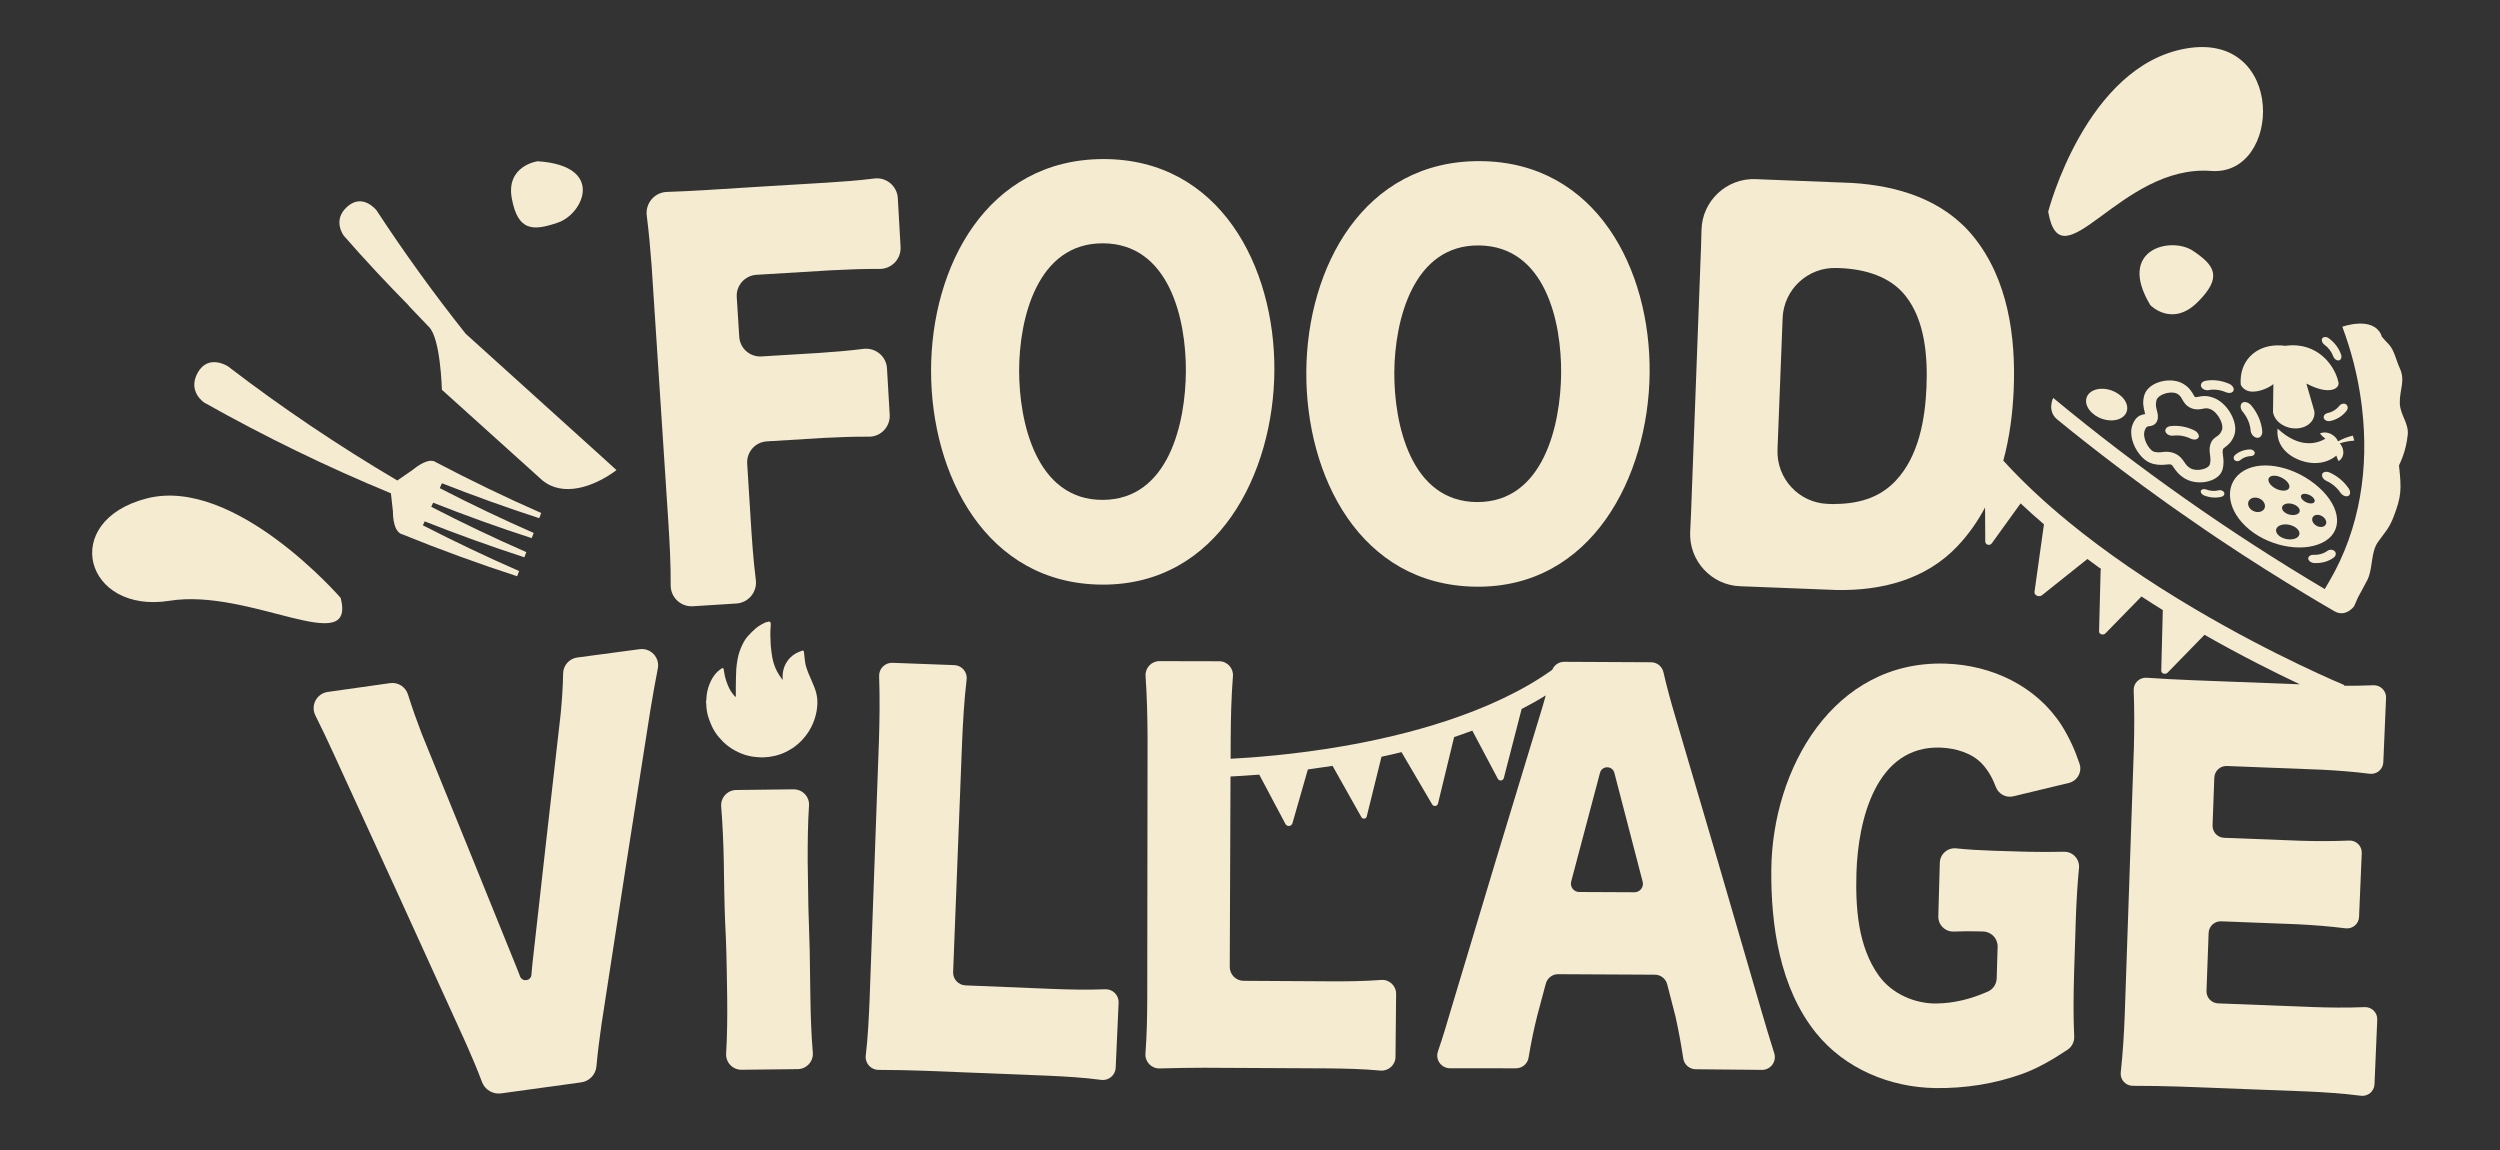 <?xml version="1.0" encoding="utf-8"?>
<!-- Generator: Adobe Illustrator 26.2.1, SVG Export Plug-In . SVG Version: 6.00 Build 0)  -->
<svg version="1.1" id="Laag_1" xmlns="http://www.w3.org/2000/svg" xmlns:xlink="http://www.w3.org/1999/xlink" x="0px" y="0px"
	 viewBox="0 0 400 184" style="enable-background:new 0 0 400 184;" xml:space="preserve">
<rect x="0" y="0" width="400" height="184" fill="#333333" stroke="none"/>
<style type="text/css">
	.st0{fill:#F4EBD1;}
</style>
<g>
	<path class="st0" d="M176.32,93.54c18.59,0.11,27.49-17.84,27.58-34.29c0.09-16.65-8.76-33.81-27.35-33.8
		c-18.63,0.02-27.59,17.18-27.58,33.9C148.98,75.93,157.74,93.43,176.32,93.54z M176.52,38.93c10.56,0.08,13.25,12.11,13.22,20.41
		c-0.03,8.27-2.72,20.62-13.32,20.64c-10.63,0.03-13.37-12.47-13.36-20.71C163.07,51.01,165.94,38.85,176.52,38.93z"/>
	<path class="st0" d="M236.14,93.87c18.59,0.23,27.61-17.66,27.8-34.12c0.19-16.65-8.54-33.87-27.14-33.97
		c-18.62-0.1-27.7,17.01-27.79,33.73C208.91,76.09,217.55,93.65,236.14,93.87z M223.09,59.53c0.06-8.27,3.01-20.41,13.59-20.26
		c10.56,0.14,13.18,12.2,13.1,20.5c-0.08,8.27-2.85,20.6-13.45,20.56C225.7,80.28,223.03,67.77,223.09,59.53z"/>
	<path class="st0" d="M281.79,161.61c-4.56-15.74-9.17-31.47-13.81-47.18c-0.68-2.28-1.3-4.56-1.83-6.88
		c-0.21-0.93-1.03-1.59-1.98-1.59c-4.64-0.03-9.27-0.05-13.91-0.07c-0.85,0-1.59,0.51-1.9,1.28c-9.79,6.99-23.54,10.5-33.49,12.22
		c-7.86,1.36-14.62,1.84-17.97,2.01c0-1.08,0.01-2.17,0.01-3.25c0.02-3.34,0.1-6.65,0.36-9.96c0.1-1.29-0.91-2.39-2.2-2.39
		c-3.19-0.01-6.38-0.02-9.56-0.02c-1.29,0-2.3,1.09-2.22,2.37c0.23,3.4,0.31,6.8,0.32,10.21c-0.02,13.76-0.03,27.52-0.05,41.28
		c-0.01,2.99-0.06,5.95-0.29,8.92c-0.1,1.32,0.96,2.43,2.28,2.39c2.37-0.08,4.74-0.1,7.11-0.11c6.6,0.02,13.19,0.06,19.79,0.1
		c2.82,0.03,5.61,0.09,8.4,0.35c1.29,0.12,2.42-0.89,2.43-2.19c0.03-3.36,0.06-6.72,0.1-10.08c0.01-1.3-1.09-2.33-2.39-2.23
		c-2.81,0.21-5.61,0.24-8.43,0.22c-4.53-0.03-9.06-0.06-13.59-0.08c-1.22-0.01-2.21-1-2.21-2.22c0.04-10.16,0.08-20.32,0.12-30.47
		c1.15-0.06,2.71-0.15,4.6-0.3l4.22,7.95c0.31,0.45,1.01,0.3,1.11-0.24l2.45-8.54c1.27-0.17,2.59-0.36,3.95-0.57l4.61,8.2
		c0.2,0.38,0.78,0.3,0.86-0.12l2.36-9.54c1.09-0.24,2.17-0.48,3.22-0.74c0.01,0.03,0.03,0.07,0.04,0.1l4.85,8.27
		c0.23,0.39,0.82,0.3,0.93-0.14l2.58-10.64c0.33-0.11,0.66-0.22,0.99-0.34c0.65-0.22,1.29-0.46,1.92-0.69l4.08,7.7
		c0.22,0.42,0.84,0.34,0.96-0.11l2.85-11.05c1.35-0.7,2.64-1.42,3.86-2.18c-0.28,1.03-0.58,2.05-0.9,3.08
		c-4.78,15.67-9.53,31.35-14.22,47.04c-0.67,2.3-1.35,4.58-2.13,6.84c-0.46,1.32,0.53,2.7,1.93,2.7c3.52,0,7.04,0,10.55,0.01
		c1,0,1.86-0.72,2.02-1.7c0.37-2.26,0.83-4.5,1.39-6.73c0.46-1.71,0.92-3.41,1.37-5.12c0.24-0.9,1.05-1.52,1.98-1.51
		c5.16,0.02,10.31,0.04,15.47,0.08c0.93,0.01,1.74,0.64,1.97,1.53c0.44,1.71,0.88,3.42,1.32,5.13c0.5,2.24,0.91,4.48,1.25,6.74
		c0.15,0.99,1,1.72,2,1.73c3.53,0.03,7.06,0.06,10.59,0.1c1.4,0.01,2.4-1.35,1.96-2.69C283.14,166.19,282.46,163.91,281.79,161.61z
		 M261.51,142.76c-2.94-0.02-5.89-0.03-8.83-0.04c-0.88,0-1.52-0.84-1.29-1.68c1.53-5.8,3.07-11.59,4.61-17.39
		c0.31-1.18,1.99-1.18,2.3,0.01c1.51,5.81,3.02,11.62,4.53,17.43C263.04,141.94,262.39,142.77,261.51,142.76z"/>
	<path class="st0" d="M102.34,103.87c-3.32,0.44-6.65,0.88-9.97,1.33c-1.29,0.17-2.25,1.26-2.27,2.56c-0.03,2.22-0.2,4.41-0.41,6.63
		c-1.53,13.32-3.04,26.65-4.52,39.97c-0.05,0.54-0.09,1.08-0.14,1.61c-0.09,1-1.46,1.19-1.82,0.25c-0.19-0.5-0.39-1.01-0.59-1.51
		c-5.02-12.43-10.07-24.86-15.13-37.28c-0.8-2.09-1.55-4.18-2.21-6.3c-0.38-1.23-1.59-2.01-2.86-1.83
		c-3.33,0.47-6.65,0.94-9.98,1.41c-1.77,0.25-2.78,2.16-1.98,3.76c1.01,2.01,1.97,4.05,2.91,6.1c7.09,15.42,14.15,30.85,21.16,46.31
		c0.92,2.07,1.8,4.13,2.59,6.24c0.47,1.25,1.74,2,3.06,1.82c4.26-0.59,8.52-1.18,12.79-1.76c1.32-0.18,2.35-1.24,2.46-2.57
		c0.2-2.24,0.49-4.47,0.81-6.71c2.56-16.77,5.17-33.53,7.82-50.29c0.37-2.22,0.75-4.44,1.19-6.65
		C105.6,105.21,104.11,103.63,102.34,103.87z"/>
	<path class="st0" d="M176.83,158.28c-2.87,0.12-5.73,0.05-8.62-0.06c-4.58-0.19-9.16-0.38-13.74-0.56c-1.13-0.05-2.01-1-1.97-2.13
		c0.48-12.23,0.95-24.46,1.43-36.7c0.14-3.39,0.34-6.76,0.73-10.12c0.14-1.19-0.77-2.24-1.96-2.29c-3.3-0.13-6.61-0.25-9.91-0.37
		c-1.19-0.04-2.17,0.93-2.13,2.12c0.12,3.47,0.08,6.92-0.03,10.39c-0.5,13.75-1,27.5-1.49,41.25c-0.12,3.05-0.27,6.07-0.62,9.09
		c-0.14,1.22,0.82,2.28,2.05,2.28c2.43,0,4.85,0.06,7.28,0.14c6.59,0.25,13.18,0.52,19.78,0.79c2.88,0.13,5.72,0.29,8.56,0.67
		c1.19,0.16,2.26-0.74,2.32-1.94c0.16-3.48,0.31-6.95,0.47-10.43C179.02,159.22,178.03,158.23,176.83,158.28z"/>
	<path class="st0" d="M310.58,119.62c2.32,0.1,4.94,0.85,6.57,2.61c0.98,1.06,1.68,2.33,2.18,3.67c0.42,1.14,1.62,1.8,2.8,1.51
		c2.96-0.72,5.93-1.43,8.89-2.14c1.35-0.33,2.15-1.74,1.71-3.06c-0.72-2.16-1.64-4.2-2.88-6.17c-4.08-6.32-11.21-9.63-18.57-9.86
		c-17.96-0.56-27.71,16.87-27.87,32.93c-0.09,8.95,1.36,18.94,7.12,26.12c4.63,5.78,11.9,8.76,19.12,8.86
		c4.74,0.07,9.48-0.68,13.87-2.25c2.57-0.93,4.96-2.34,7.29-3.89c0.7-0.47,1.1-1.26,1.06-2.1c-0.16-3.44-0.11-6.88-0.01-10.33
		c0.09-2.92,0.19-5.83,0.28-8.75c0.1-2.64,0.24-5.27,0.5-7.89c0.14-1.42-1-2.64-2.43-2.6c-1.98,0.05-3.95,0.04-5.93,0
		c-1.75-0.05-3.5-0.11-5.25-0.16c-2.03-0.07-4.03-0.17-6.03-0.38c-1.38-0.15-2.59,0.92-2.63,2.3c-0.08,2.85-0.16,5.71-0.24,8.56
		c-0.04,1.39,1.11,2.51,2.5,2.45c1.3-0.06,2.6-0.06,3.92-0.03c0.28,0.01,0.52,0.02,0.76,0.02c1.32,0.04,2.35,1.14,2.31,2.45
		c-0.05,1.68-0.1,3.37-0.15,5.05c-0.03,0.92-0.57,1.74-1.41,2.11c-2.65,1.16-5.26,1.85-8.17,1.91c-3.48,0.06-7.18-1.53-9.29-4.47
		c-3.34-4.66-3.73-10.89-3.57-16.43C297.27,131.37,300.09,119.18,310.58,119.62z"/>
	<path class="st0" d="M379.73,109.64c-1.56,0.07-3.12,0.09-4.69,0.08l0.05-0.11c-0.11-0.05-11.04-4.57-23.92-12.18
		c-7.55-4.46-14.28-9.09-20-13.76c-4.06-3.31-7.62-6.65-10.64-9.97c1-3.69,1.5-7.54,1.66-11.29c0.36-8.48-0.89-17.74-6.46-24.58
		c-4.77-5.87-12.04-8.11-19.4-8.56c-4.75-0.19-9.51-0.38-14.26-0.56c-0.38-0.02-0.76-0.03-1.13-0.05c-4.67-0.2-8.61,3.48-8.7,8.15
		c-0.02,0.93-0.05,1.87-0.08,2.81c-0.53,14.22-1.07,28.45-1.6,42.67c-0.04,0.92-0.08,1.84-0.13,2.75c-0.25,4.65,3.38,8.61,8.04,8.76
		c0.36,0.01,0.73,0.03,1.09,0.04c4.77,0.18,9.53,0.37,14.3,0.56c7.24,0.13,14.3-1.67,19.37-7.05c1.76-1.87,3.21-3.94,4.38-6.16
		l0.03,5.41c-0.01,0.54,0.64,0.78,1.01,0.38l4.65-6.44c1.19,1.12,2.43,2.24,3.73,3.35l-1.51,10.81c-0.08,0.53,0.66,0.89,1.17,0.56
		l7.29-5.82c0.72,0.54,1.45,1.07,2.19,1.6c-0.04,0.07-0.07,0.14-0.07,0.22l-0.25,9.76c-0.02,0.45,0.61,0.67,0.99,0.35l5.79-5.93
		c1.12,0.73,2.26,1.45,3.42,2.17l-0.25,9.69c-0.02,0.45,0.61,0.67,0.99,0.35l5.93-6.08c5.99,3.41,11.39,6.1,15.26,7.92
		c-5.67-0.22-11.34-0.44-17.01-0.65c-2.51-0.1-5.01-0.23-7.51-0.4c-1.15-0.08-2.11,0.85-2.07,1.99c0.12,3.09,0.11,6.17,0.03,9.26
		c-0.49,14.22-0.98,28.44-1.46,42.66c-0.12,3.09-0.3,6.16-0.64,9.23c-0.13,1.15,0.77,2.15,1.93,2.15c2.46,0,4.92,0.04,7.38,0.12
		c6.83,0.25,13.66,0.51,20.49,0.78c2.89,0.13,5.76,0.32,8.62,0.69c1.12,0.14,2.13-0.7,2.18-1.83c0.15-3.45,0.29-6.89,0.44-10.34
		c0.05-1.13-0.89-2.06-2.02-2.01c-2.85,0.12-5.69,0.08-8.54-0.02c-4.97-0.2-9.93-0.39-14.9-0.58c-1.07-0.04-1.9-0.93-1.86-2
		c0.11-3.09,0.23-6.18,0.34-9.27c0.04-1.07,0.94-1.9,2-1.86c4.07,0.15,8.13,0.31,12.2,0.47c2.58,0.13,5.15,0.33,7.7,0.65
		c1.12,0.14,2.13-0.7,2.17-1.83c0.14-3.4,0.29-6.8,0.43-10.2c0.05-1.13-0.88-2.06-2.01-2.01c-2.59,0.11-5.17,0.11-7.76,0.03
		c-4.08-0.16-8.16-0.32-12.24-0.47c-1.07-0.04-1.9-0.93-1.86-2c0.09-2.54,0.19-5.08,0.28-7.63c0.04-1.07,0.94-1.9,2-1.86
		c5.06,0.19,10.11,0.38,15.17,0.59c2.58,0.13,5.14,0.33,7.69,0.65c1.12,0.14,2.13-0.7,2.18-1.83c0.15-3.45,0.3-6.9,0.44-10.35
		C381.8,110.52,380.86,109.59,379.73,109.64z M308.23,62.05c-0.21,5.03-1.24,10.95-4.9,14.85c-2.74,2.92-6.27,3.75-10.15,3.75
		c-0.26-0.01-0.51-0.02-0.77-0.03c-4.6-0.18-8.18-4.06-8.01-8.66c0.27-7.02,0.55-14.05,0.82-21.07c0.18-4.6,4.06-8.19,8.66-8.01
		c0.2,0.01,0.39,0.02,0.59,0.02c3.86,0.16,7.93,1.3,10.4,4.42C308.06,51.32,308.44,57.24,308.23,62.05z"/>
	<path class="st0" d="M142.35,66.35c-0.14-2.47-0.28-4.93-0.43-7.4c-0.11-1.94-1.84-3.37-3.77-3.13c-2.36,0.3-4.72,0.49-7.1,0.65
		c-3.07,0.18-6.14,0.37-9.22,0.56c-1.85,0.11-3.43-1.29-3.55-3.14c-0.13-2.12-0.26-4.24-0.4-6.36c-0.12-1.85,1.29-3.44,3.14-3.56
		c4.02-0.25,8.04-0.49,12.06-0.73c2.55-0.13,5.09-0.23,7.64-0.21c1.94,0.02,3.49-1.61,3.37-3.54c-0.15-2.6-0.3-5.19-0.44-7.79
		c-0.11-1.93-1.83-3.38-3.75-3.14c-2.56,0.32-5.13,0.51-7.71,0.67c-6.47,0.38-12.94,0.78-19.41,1.19c-2.03,0.12-4.06,0.22-6.1,0.29
		c-1.97,0.07-3.44,1.82-3.2,3.78c0.33,2.62,0.57,5.25,0.77,7.9c0.9,13.74,1.79,27.47,2.69,41.21c0.21,3.37,0.39,6.71,0.37,10.06
		c-0.01,1.93,1.63,3.47,3.57,3.34c2.31-0.15,4.63-0.3,6.94-0.44c1.93-0.12,3.36-1.85,3.11-3.77c-0.43-3.41-0.65-6.83-0.86-10.27
		c-0.17-2.78-0.35-5.57-0.52-8.35c-0.11-1.85,1.29-3.44,3.14-3.55c3.06-0.19,6.12-0.37,9.18-0.56c2.37-0.12,4.73-0.21,7.1-0.19
		C140.91,69.91,142.47,68.28,142.35,66.35z"/>
	<path class="st0" d="M353.78,27.35c11.35,0.86,12.03-22.37-4.01-19.59c-16.04,2.78-22.06,26.11-22.06,26.11
		C329.79,45.8,339.25,26.25,353.78,27.35z"/>
	<path class="st0" d="M54.51,95.67c0,0-16.91-19.53-31-15.93c-14.09,3.6-9.96,18.55,3.63,16.38C39.99,94.06,57.02,105.5,54.51,95.67
		z"/>
	<path class="st0" d="M89.31,35.6c4.05-1.4,7.55-9.1-3.3-9.8c0,0-5.09,0.7-4.12,5.95C82.86,37,85.26,37,89.31,35.6z"/>
	<path class="st0" d="M350.86,40.12c-3.49-2.32-12.23-0.29-6.81,8.7c0,0,3.45,3.58,7.54-0.45
		C355.68,44.33,354.34,42.44,350.86,40.12z"/>
	<path class="st0" d="M130.27,109.88c-0.33-0.78-0.67-1.55-0.99-2.33c-0.22-0.55-0.4-1.12-0.48-1.71c-0.07-0.52-0.12-1.05-0.18-1.58
		c-0.01-0.12-0.13-0.2-0.25-0.16c-0.93,0.3-1.76,0.79-2.36,1.63c-0.64,0.9-0.87,1.92-0.77,3.01c-0.02,0.01-0.02,0.01-0.04,0.02
		c-0.16-0.22-0.33-0.44-0.48-0.67c-0.59-0.88-0.96-1.85-1.15-2.88c-0.09-0.5-0.15-1.01-0.21-1.52c-0.04-0.3-0.05-0.61-0.06-0.92
		c-0.01-0.24-0.1-1.57,0-2.45c0.14-1.29-0.34-0.76-0.76-0.76l0,0c-0.59,0.27-1.16,0.58-1.65,1c-0.42,0.36-0.81,0.77-1.19,1.18
		c-0.39,0.41-0.67,0.9-0.92,1.41c-0.36,0.75-0.64,1.53-0.77,2.35c-0.09,0.53-0.18,1.07-0.21,1.61c-0.05,0.9-0.05,1.8-0.07,2.7
		c-0.01,0.57,0,1.13,0,1.71c-0.13-0.06-0.23-0.18-0.32-0.29c-0.3-0.35-0.56-0.74-0.76-1.16c-0.32-0.67-0.56-1.36-0.71-2.09
		c-0.07-0.36-0.06-0.36-0.12-0.71c0-0.02-0.03-0.14-0.05-0.25c-0.03-0.12-0.16-0.17-0.26-0.1c-0.21,0.15-0.41,0.28-0.59,0.44
		c-0.52,0.46-0.91,1.02-1.2,1.65c-0.31,0.65-0.53,1.34-0.63,2.05c-0.05,0.35-0.06,0.7-0.09,1.05c0,0.03-0.02,0.05-0.03,0.08
		c0,0.08,0,0.16,0,0.24c0.01,0.05,0.03,0.1,0.03,0.15c0.01,0.81,0.13,1.6,0.4,2.36c0.16,0.46,0.33,0.91,0.54,1.35
		c0.3,0.62,0.67,1.2,1.13,1.71c0.21,0.23,0.41,0.47,0.63,0.69c0.54,0.52,1.13,0.96,1.78,1.33c0.76,0.43,1.56,0.75,2.4,0.94
		c0.35,0.08,0.72,0.13,1.08,0.16c0.38,0.04,0.77,0.07,1.16,0.06c0.59-0.02,1.17-0.09,1.75-0.22c0.77-0.17,1.49-0.44,2.18-0.81
		c0.5-0.27,0.98-0.57,1.41-0.94c0.25-0.21,0.51-0.41,0.73-0.65c0.62-0.65,1.16-1.36,1.58-2.17c0.42-0.8,0.7-1.64,0.87-2.52
		c0.13-0.68,0.17-1.38,0.12-2.07C130.69,111.14,130.52,110.5,130.27,109.88z"/>
	<path class="st0" d="M129.66,159.47c-0.14-13.97-0.28-7.66-0.43-21.63c-0.01-3,0.02-5.98,0.21-8.96c0.01-0.18,0-0.36-0.02-0.53
		c-0.18-1.17-1.2-2.07-2.44-2.06c-3.06,0.03-6.13,0.07-9.19,0.11c-1.42,0.02-2.52,1.24-2.4,2.65c0.01,0.09,0.01,0.18,0.02,0.26
		c0.23,2.89,0.34,5.78,0.4,8.68c0.18,13.97,0.36,7.66,0.54,21.63c0.03,3,0.01,5.98-0.17,8.96c-0.08,1.41,1.05,2.6,2.47,2.58
		c3-0.04,6-0.07,8.99-0.1c1.41-0.02,2.52-1.22,2.41-2.63C129.8,165.45,129.7,162.47,129.66,159.47z"/>
	<path class="st0" d="M358.52,61.54c0,0,0.42,1.15,1.99,1.12c1.29-0.03,2.69-0.73,3.23-1.21c-0.03,1.49-0.05,2.98-0.06,4.47
		c0.21,1.49,1.88,2.68,3.72,2.63c1.83-0.05,3.11-1.3,2.89-2.78c-0.44-1.47-0.86-2.93-1.27-4.4c0.93,0.48,2.55,1.2,3.82,1.04
		c1.47-0.18,1.33-1.16,1.33-1.15c-0.52-2.67-3.32-6.65-8.53-5.93c-0.44-0.06-0.86-0.08-1.28-0.07c-1.17,0.02-2.22,0.3-3.1,0.8
		C359.43,57.09,358.34,59.06,358.52,61.54z"/>
	<path class="st0" d="M371.03,77.99c-3.62-3.25-8.9-4.48-11.98-2.7c-3.07,1.78-3.03,5.78,0.24,8.9c3.27,3.13,8.82,4.31,12.24,2.66
		C374.96,85.19,374.65,81.24,371.03,77.99z M362.28,81.41c-0.31,0.53-1.11,0.68-1.79,0.33c-0.68-0.35-0.98-1.07-0.68-1.6
		c0.3-0.54,1.09-0.69,1.78-0.34C362.27,80.15,362.59,80.87,362.28,81.41z M362.98,76.56c0.2-0.52,1.08-0.6,1.99-0.18
		c0.91,0.42,1.5,1.17,1.3,1.68c-0.2,0.51-1.1,0.59-2.02,0.18C363.36,77.83,362.79,77.08,362.98,76.56z M366.8,86.28
		c-0.95,0.14-2.06-0.26-2.47-0.91c-0.42-0.65,0-1.29,0.94-1.44c0.94-0.14,2.05,0.26,2.48,0.92
		C368.18,85.49,367.75,86.14,366.8,86.28z M367.06,82.4c-0.73,0.07-1.55-0.28-1.84-0.79c-0.28-0.51,0.07-0.98,0.79-1.05
		c0.72-0.07,1.55,0.28,1.84,0.79C368.15,81.87,367.8,82.33,367.06,82.4z M368.94,80.34c-0.58-0.29-0.92-0.78-0.75-1.09
		c0.17-0.31,0.77-0.32,1.36-0.03c0.59,0.29,0.93,0.78,0.76,1.09C370.14,80.62,369.53,80.63,368.94,80.34z M372.2,83.67
		c-0.06,0.5-0.61,0.77-1.23,0.59c-0.62-0.18-1.08-0.74-1.02-1.24c0.06-0.51,0.6-0.77,1.22-0.59
		C371.79,82.61,372.25,83.17,372.2,83.67z"/>
	<path class="st0" d="M376.46,69.7c-0.86,0.2-1.65,0.51-2.37,0.92c-0.18-0.43-0.54-0.86-1.06-1.14c-0.65-0.35-1.36-0.36-1.84-0.12
		c0.25,0.32,0.55,0.6,0.88,0.83c-1.34,0.79-4.14,1.65-7.66-1.62c-0.39,3.74,3.43,5.48,5.86,5.52c1.66,0.03,2.81-0.59,3.55-1.19
		c0.08,0.3,0.19,0.59,0.35,0.87c0.47-0.26,0.8-0.82,0.76-1.5c-0.01-0.16-0.04-0.31-0.08-0.46c0,0,0.01-0.01,0.01-0.01
		c-0.01-0.01-0.01-0.02-0.02-0.03c-0.1-0.32-0.27-0.6-0.48-0.83c0.74-0.25,1.52-0.39,2.32-0.44
		C376.6,70.24,376.53,69.97,376.46,69.7z"/>
	<path class="st0" d="M357.42,69.81c0.38-0.9,0.27-2.05-0.29-3.23c-0.61-1.28-1.61-2.33-2.69-2.82c-0.01,0-0.02-0.01-0.03-0.01
		c-1.25-0.55-2.08-0.38-2.63-0.27c-0.32,0.07-0.45,0.08-0.59,0.04c-0.01,0-0.02-0.01-0.02-0.01c-0.04-0.04-0.14-0.22-0.21-0.34
		c-0.27-0.49-0.69-1.22-1.73-1.81c-0.07-0.04-0.14-0.08-0.21-0.11c-1.02-0.48-2.42-0.51-3.67-0.08c-1.16,0.4-1.99,1.15-2.26,2.06
		c-0.34,1.13-0.11,2.03,0.04,2.62c0.04,0.14,0.08,0.29,0.09,0.41c-0.75,0.1-1.5,0.38-2,1.66c-0.6,1.5,0.05,3.46,1.14,4.81
		c0.46,0.57,1,1.03,1.57,1.29c0.11,0.05,0.22,0.08,0.34,0.12c0.08,0.03,0.15,0.06,0.23,0.08c0.94,0.23,1.61,0.16,2.1,0.11
		c0.44-0.05,0.6-0.06,0.81,0.03c0.01,0,0.01,0,0.02,0.01c0.1,0.04,0.16,0.12,0.38,0.45c0.31,0.47,0.79,1.17,1.83,1.78
		c1.16,0.67,2.82,0.77,4.16,0.26c0.97-0.37,1.61-1,1.81-1.76c0.24-0.9,0.15-1.61,0.07-2.18c-0.05-0.4-0.09-0.69-0.01-0.99
		c0.05-0.18,0.11-0.22,0.38-0.41C356.44,71.21,356.99,70.83,357.42,69.81z M355.49,68.86c-0.25,0.59-0.52,0.78-0.82,0.98
		c-0.36,0.24-0.8,0.55-1.02,1.29c-0.18,0.63-0.11,1.19-0.04,1.69c0.06,0.49,0.12,0.92-0.04,1.49c-0.07,0.25-0.38,0.51-0.83,0.67
		c-0.69,0.26-1.57,0.27-2.14,0.01c-0.04-0.02-0.08-0.04-0.12-0.06c-0.52-0.3-0.72-0.6-0.98-0.98c-0.3-0.44-0.71-1.05-1.57-1.41
		c-0.81-0.34-1.44-0.27-1.96-0.21c-0.42,0.05-0.78,0.08-1.32-0.05c-0.03-0.01-0.06-0.02-0.1-0.04c-0.82-0.38-1.83-2.25-1.39-3.39
		c0.23-0.6,0.39-0.62,0.68-0.65c0.33-0.04,1.02-0.13,1.31-0.88c0.23-0.59,0.08-1.16-0.05-1.66c-0.13-0.5-0.25-0.97-0.06-1.64
		c0.12-0.4,0.57-0.78,1.22-1c0.75-0.27,1.62-0.29,2.09-0.02c0.44,0.25,0.58,0.5,0.8,0.89c0.24,0.42,0.57,1.01,1.32,1.36
		c0.09,0.04,0.18,0.08,0.28,0.11c0.72,0.24,1.28,0.12,1.7,0.04c0.44-0.09,0.72-0.15,1.31,0.11c0.55,0.25,1.15,0.91,1.5,1.66
		C355.58,67.82,355.67,68.45,355.49,68.86z"/>
	<path class="st0" d="M375.29,64.65c-0.35-0.16-0.75-0.02-0.97,0.25c-0.46,0.6-1.13,1.03-1.92,1.19c-0.36,0.08-0.65,0.37-0.61,0.73
		c0.04,0.36,0.52,0.65,1.05,0.54c1.07-0.23,1.98-0.81,2.61-1.64C375.76,65.33,375.64,64.81,375.29,64.65z"/>
	<path class="st0" d="M361.02,70.03c0.51,0.14,1-0.33,0.94-1.04c-0.13-1.46-0.74-2.9-1.75-4.11c-0.49-0.59-1.24-0.71-1.53-0.36
		c-0.3,0.36-0.2,0.93,0.14,1.34c0.74,0.89,1.2,1.95,1.28,3.03C360.15,69.39,360.51,69.9,361.02,70.03z"/>
	<path class="st0" d="M352.22,61.94c0.23,0.38,0.73,0.56,1.15,0.48c0.91-0.18,1.89-0.05,2.8,0.35c0.42,0.18,0.92,0.14,1.15-0.19
		c0.23-0.32-0.04-0.9-0.65-1.17c-1.23-0.54-2.57-0.72-3.8-0.48C352.26,61.05,351.99,61.56,352.22,61.94z"/>
	<path class="st0" d="M351.09,68.86c-1.25-0.61-2.61-0.84-3.88-0.67c-0.62,0.09-0.91,0.59-0.69,0.98c0.22,0.4,0.74,0.59,1.17,0.54
		c0.93-0.13,1.94,0.04,2.86,0.49c0.43,0.2,0.94,0.18,1.18-0.14C351.97,69.76,351.7,69.16,351.09,68.86z"/>
	<path class="st0" d="M357.6,73.68c0.27,0.18,0.62,0.13,0.83-0.05c0.46-0.41,1.07-0.64,1.74-0.66c0.31-0.01,0.58-0.2,0.59-0.49
		c0.02-0.29-0.35-0.58-0.79-0.57c-0.91,0.03-1.74,0.34-2.36,0.89C357.3,73.08,357.34,73.5,357.6,73.68z"/>
	<path class="st0" d="M354.97,78.45c-0.63,0.17-1.34,0.12-2.01-0.14c-0.31-0.11-0.66-0.07-0.8,0.17c-0.14,0.24,0.09,0.64,0.54,0.81
		c0.92,0.35,1.89,0.42,2.74,0.19c0.42-0.11,0.57-0.49,0.38-0.75C355.63,78.47,355.27,78.38,354.97,78.45z"/>
	<path class="st0" d="M372.41,88.12c-0.62,0.46-1.42,0.69-2.28,0.65c-0.4-0.01-0.77,0.19-0.81,0.54c-0.05,0.35,0.4,0.75,0.98,0.78
		c1.18,0.05,2.27-0.26,3.11-0.89c0.41-0.31,0.4-0.83,0.07-1.07C373.15,87.88,372.7,87.91,372.41,88.12z"/>
	<path class="st0" d="M371.89,55.14c0.67,0.48,1.17,1.15,1.44,1.9c0.13,0.35,0.46,0.64,0.82,0.63c0.36-0.01,0.6-0.45,0.42-0.95
		c-0.36-1.02-1.05-1.93-1.95-2.59c-0.44-0.32-0.96-0.25-1.09,0.07C371.4,54.52,371.59,54.91,371.89,55.14z"/>
	<path class="st0" d="M375.62,79.39c0.41-0.1,0.55-0.67,0.19-1.21c-0.74-1.11-1.81-2.01-3.05-2.57c-0.61-0.27-1.18-0.07-1.23,0.33
		c-0.05,0.4,0.28,0.82,0.7,1.01c0.92,0.41,1.71,1.08,2.25,1.9C374.73,79.22,375.21,79.48,375.62,79.39z"/>
	<path class="st0" d="M333.77,64.1c-0.04,1.36,1.42,2.76,3.25,3.09c1.83,0.34,3.32-0.51,3.34-1.86c0.02-1.35-1.41-2.71-3.22-3.05
		C335.33,61.94,333.82,62.74,333.77,64.1z"/>
	<path class="st0" d="M383.97,64.55c-0.07-2.19,0.94-3.61-0.02-5.67c-0.53-1.14-0.86-2.84-1.73-3.77c-0.37-0.39-0.75-0.78-1.09-1.2
		c0-0.01-0.01-0.01-0.01-0.01c-0.02-0.03-0.04-0.07-0.06-0.1c-0.02-0.07-0.04-0.14-0.06-0.22c-1.39-3.07-6.2-1.3-6.22-1.31
		c0,0-0.01,0-0.01,0c0.72,1.94,1.34,3.91,1.85,5.91c0.19,0.77,0.37,1.54,0.53,2.32c0.33,1.58,0.58,3.16,0.77,4.76
		c1.12,9.48-0.24,19.2-5.22,27.73c0,0,0.01,0.01,0.01,0.01c0,0-0.01,0-0.01-0.01c-0.25,0.42-0.49,0.84-0.74,1.26
		c-15.26-9.05-29.79-19.27-43.45-30.59c0,0-1.03,2.06,0.63,3.44c0.82,0.69,10.89,8.92,21.59,16.22
		c10.61,7.44,21.86,13.95,22.76,14.47c1.82,1.06,3.16-0.78,3.16-0.78c0.2-0.45,0.4-0.91,0.6-1.36c-0.01-0.01-0.01-0.01-0.02-0.02
		c0.01,0,0.01,0.01,0.02,0.01c0.64-1.23,1.53-2.79,1.59-2.97c0.83-1.85,0.48-4.34,1.65-5.97c1.1-1.54,1.78-2.18,2.46-3.95
		c1.32-3.4,1.29-4.51,0.89-8.29c0.2-0.45,1.12-2.21,1.4-4.91C385.43,67.75,384.03,66.37,383.97,64.55z"/>
	<path class="st0" d="M65.43,48.92c-0.02-0.01-0.06-0.02-0.06-0.02l3.25,3.4c1.88,1.79,2.08,10.06,2.08,10.06l16.05,14.47
		c3.26,2.73,8.17,1.16,11.89-1.61l-2.15-1.96L74.51,53.4c-5.07-6.38-9.83-12.96-14.26-19.74c-0.01,0-2.16-2.8-4.66-0.62
		c-2.51,2.19-0.57,4.7-0.57,4.69C58.38,41.58,61.86,45.3,65.43,48.92z"/>
	<path class="st0" d="M32.69,64.42c9.69,5.46,19.66,10.3,29.86,14.51c0.1,0.97,0.21,1.95,0.32,2.92c0,0-0.07,2.74,1.14,3.48
		c0,0,0,0.01-0.01,0.01c0.03,0.01,0.06,0.02,0.08,0.03c0.01,0.01,0.03,0.02,0.04,0.03c0.06,0.03,0.11,0.04,0.17,0.06
		c6.08,2.47,12.23,4.71,18.45,6.74c0.1-0.28,0.21-0.55,0.32-0.83c-5.22-2.28-10.35-4.73-15.4-7.32c0.09-0.21,0.19-0.42,0.29-0.63
		c5.26,2.08,10.58,4,15.95,5.75c0.11-0.28,0.21-0.55,0.31-0.83c-5.16-2.26-10.23-4.68-15.21-7.25c0.1-0.22,0.2-0.44,0.3-0.66
		c5.2,2.05,10.46,3.95,15.77,5.67c0.11-0.28,0.21-0.55,0.32-0.83c-5.1-2.23-10.1-4.63-15.03-7.17c0.12-0.26,0.24-0.52,0.35-0.78
		c5.14,2.02,10.33,3.89,15.57,5.59c0.11-0.28,0.21-0.55,0.31-0.83c-5.77-2.54-11.44-5.28-16.99-8.2c-0.03-0.02-0.06-0.04-0.09-0.06
		c-0.01,0-0.02,0-0.03-0.01c-0.03-0.02-0.06-0.03-0.09-0.05c0,0.01-0.01,0.02-0.01,0.03c-1.28-0.42-3.31,1.37-3.31,1.36
		c-0.83,0.58-1.67,1.15-2.5,1.73c-9.44-5.57-18.5-11.67-27.13-18.29c0,0.01-3.08-2-4.79,1.01C29.93,62.64,32.69,64.43,32.69,64.42z"
		/>
</g>
</svg>
